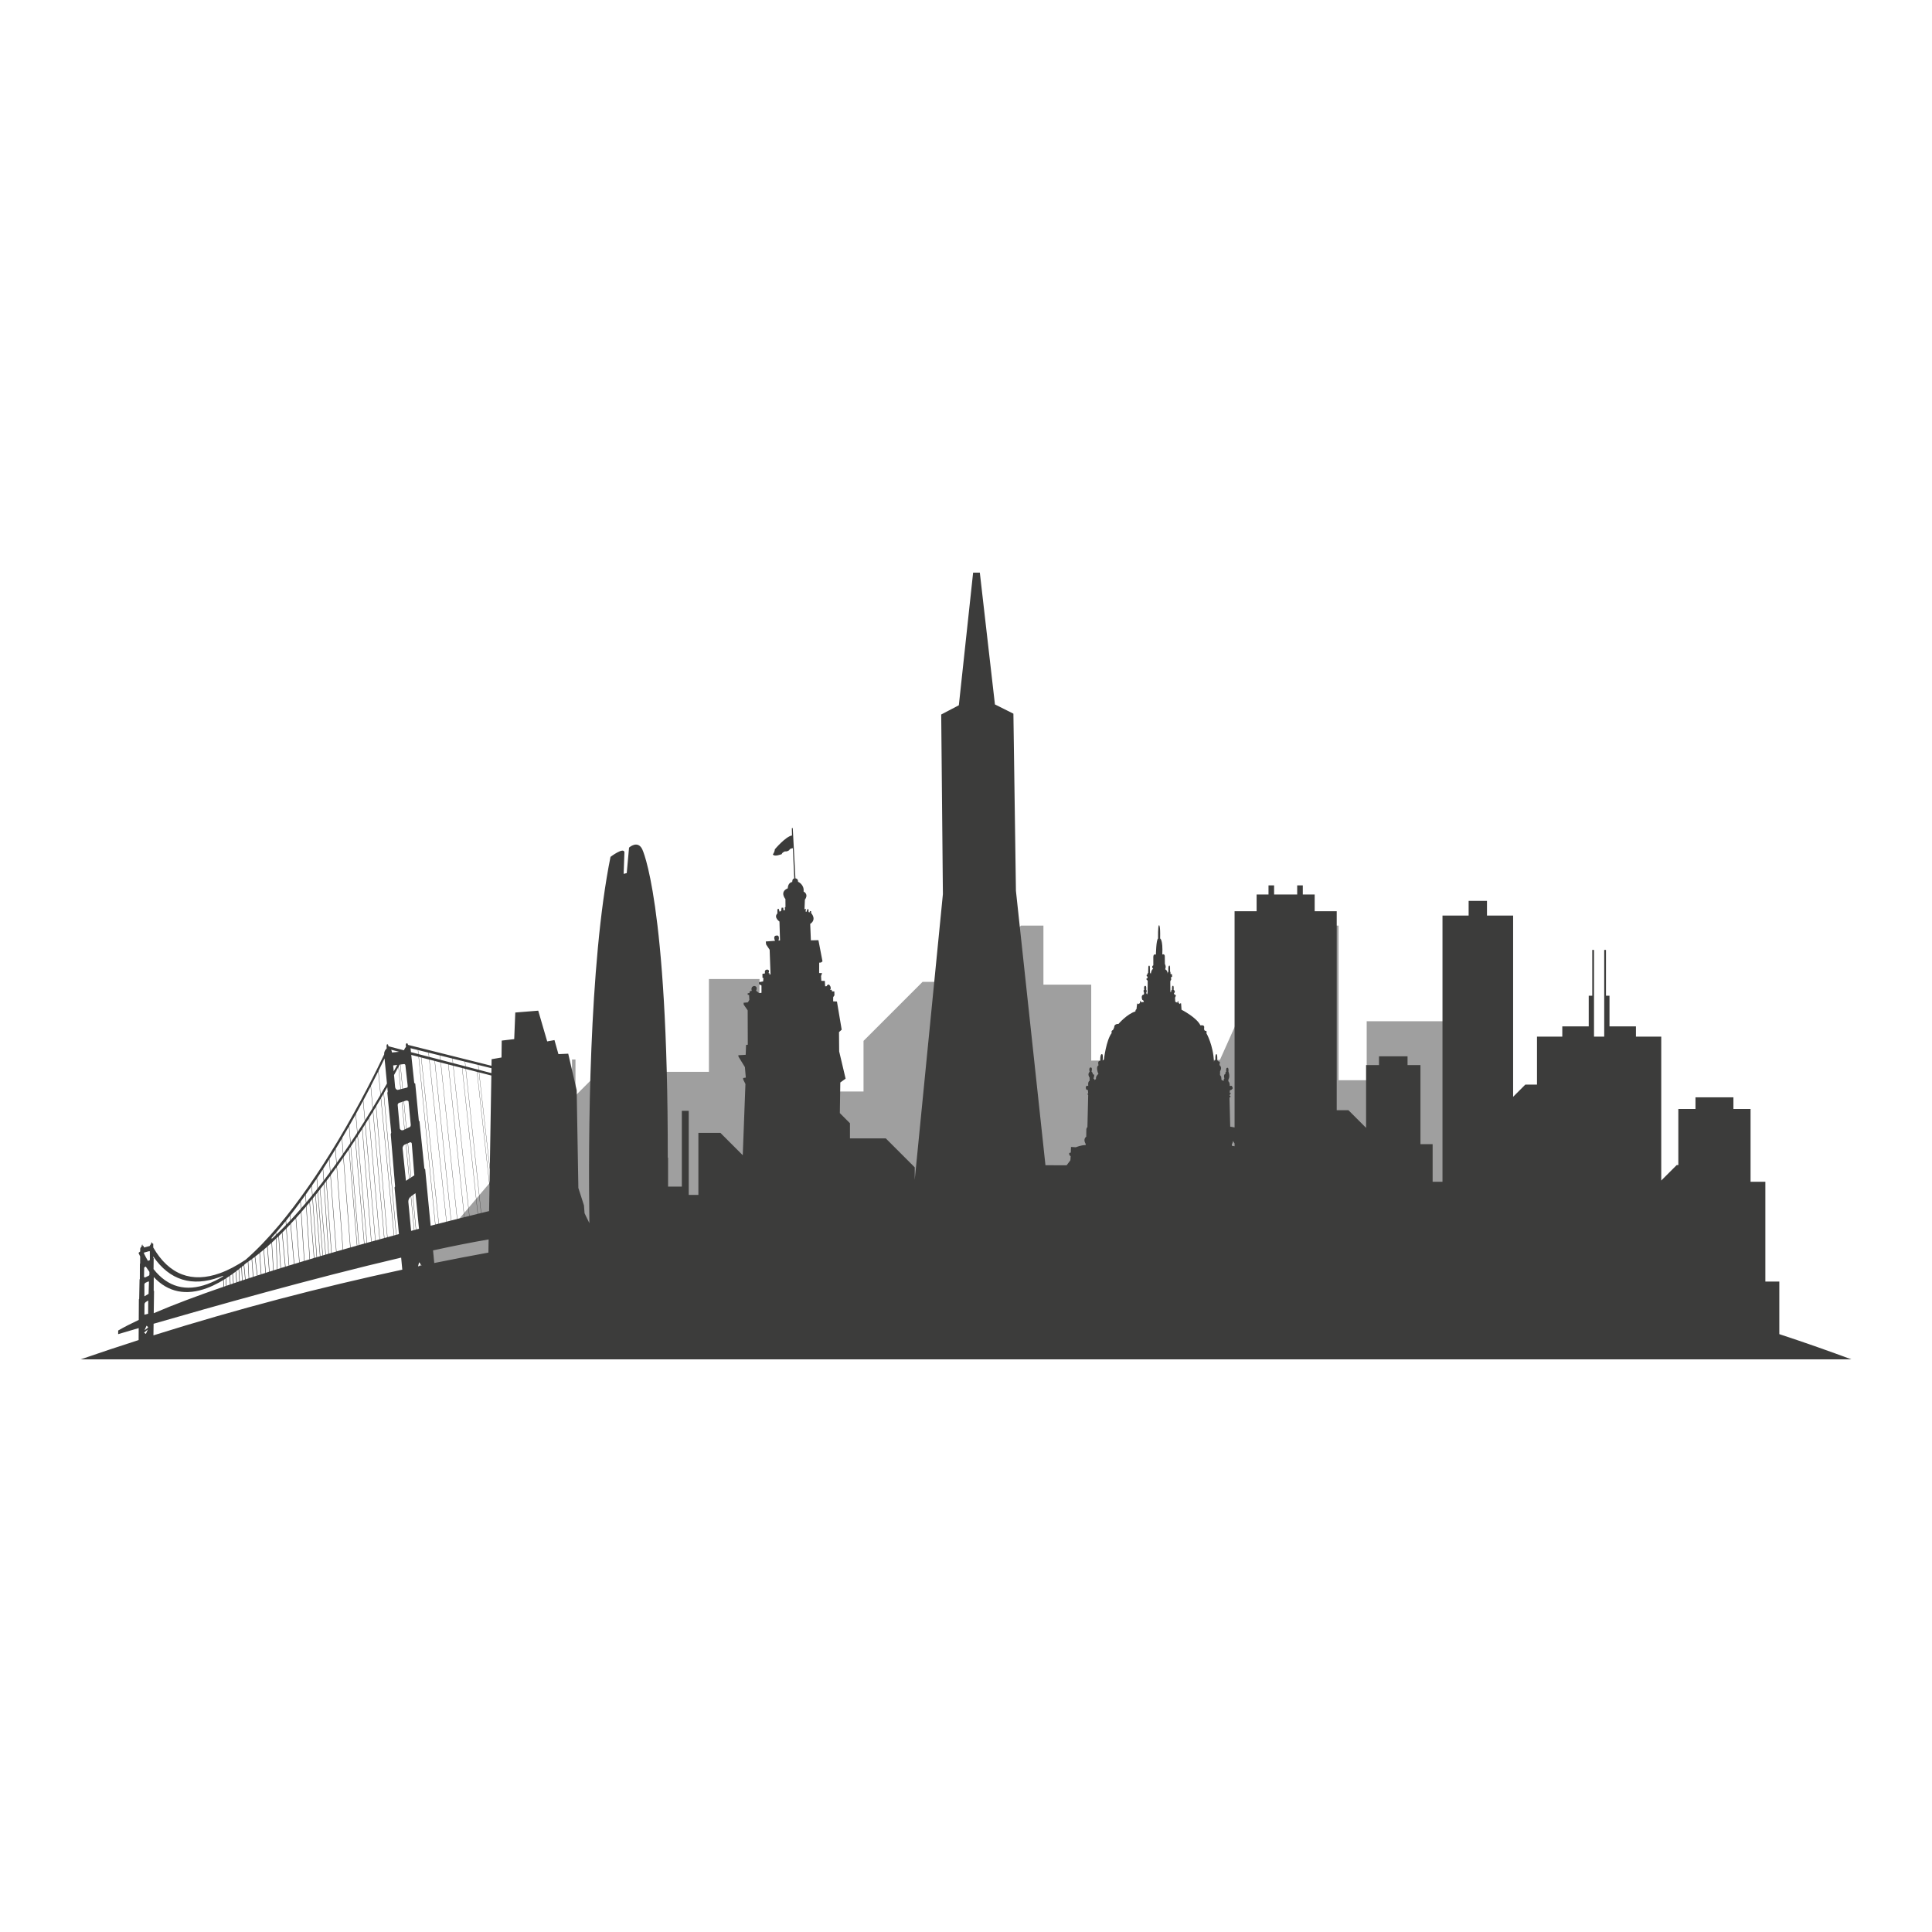 <?xml version="1.0" encoding="utf-8"?>
<!-- Generator: Adobe Illustrator 16.0.0, SVG Export Plug-In . SVG Version: 6.00 Build 0)  -->
<!DOCTYPE svg PUBLIC "-//W3C//DTD SVG 1.1//EN" "http://www.w3.org/Graphics/SVG/1.1/DTD/svg11.dtd">
<svg version="1.1" id="Layer_1" xmlns="http://www.w3.org/2000/svg" xmlns:xlink="http://www.w3.org/1999/xlink" x="0px" y="0px"
	 width="1200px" height="1200px" viewBox="0 0 1200 1200" enable-background="new 0 0 1200 1200" xml:space="preserve">
<g>
	<path fill="#9F9F9F" d="M904.748,634.291h-55.869v36.666h-17.457v-96.032h-8.732v106.514h-12.215v-78.576h-27.936l-24.813,55.444
		l-79.949,0.434v-47.146H648.09v-36.67h-13.969l-15.715,15.721v19.214h-45.388l-36.67,36.655v31.433H492.7v-33.174h-20.952v-36.666
		h-31.431v57.614h-68.092l-14.787,14.79v-22.437h-2.147v24.578l-2.068,2.075l-0.075-2.217h-37.314l-6.411,46.011l-52.133,61.416
		c0,0,591.594-29.68,668.413,13.966L904.748,634.291z"/>
	<path fill="#3C3C3B" d="M50.094,844.319h1099.813c-12.949-4.824-27.899-10.119-44.739-15.66v-32.659h-8.668v-61.997h-9.197v-45.191
		h-10.649v-7.25h-23.564v7.25h-10.65v34.851h-1.023l-9.586,9.587v-89.384h-15.717v-6.349H999.69v-19.048h-2.188v-28.461h-1.096
		v28.461v4.599v14.449v6.349h-6.332v-6.349v-14.449v-4.599v-28.461h-1.093v28.461h-2.19v19.048h-16.421v6.349h-15.717v29.797h-7.24
		l-7.585,7.586V568.664H923.59v-9.116h-11.396v9.116h-16.239v165.338h-6.122v-23.333h-7.562v-49.126h-8.017v-5.458h-17.738v5.458
		h-8.017v38.981l-10.963-10.963h-7.275V565.997h-13.688v-10.429h-7.387v-5.649h-3.477v5.649h-14.34v-5.649h-3.478v5.649h-7.388
		v10.429h-13.688v134.291c-0.893-0.179-1.795-0.354-2.711-0.521l-0.443-18.121l0.592-0.201v-0.668l-0.532-0.136l0.142-0.674
		l0.734-1.136l-0.805,0.064l0.07-1.608l1.207-0.539l0.663-0.869l-0.598-1.414h-1.343c0.07-2.278-0.676-2.615-0.676-2.615
		c-0.401-0.604-0.064-1.479-0.064-1.479c1.142-1.94-0.065-4.828-0.065-4.828c0.331-2.952-0.875-2.289-0.875-2.289
		c-0.733,0-0.539,2.489-0.539,2.489c-0.603,0-0.461,1.337-0.461,1.337c-1.414,0.201-0.608,2.894-0.608,2.894
		c-0.669,0.331-0.474,1.544-0.474,1.544c-0.13-0.273-1.337-0.74-1.337-0.74l-0.201-2.017l-0.739-1.077l0.064-2.277
		c0.03-0.053,0.053-0.106,0.089-0.153c1.201-2.309-0.089-3.267-0.089-3.267c-0.467-0.337-0.331-1.146-0.331-1.146
		c0.734-1.806-0.939-1.674-0.939-1.674c-0.065-0.338-0.469-0.604-0.469-0.604c0.124-4.633-0.674-3.757-0.674-3.757
		c-0.674,0-0.539,3.556-0.539,3.556c-0.533,0.065-0.875,1.07-0.875,1.07c-0.396-10.329-4.69-17.719-4.69-17.719
		c0.668-1.674-0.806-1.467-0.806-1.467c-0.881-0.344-0.539-2.153-0.539-2.153c0.201-1.739-2.349-1.207-2.349-1.207
		c-2.284-4.905-11.744-9.732-11.744-9.732l-0.266-3.893l-0.408-0.195l-0.267,0.604l-0.94-0.745l-0.065-1.071l-0.467,0.065
		l-0.201,0.875l-1.283-0.609l-0.13-2.544l0.473-1.012l-0.065-0.74h-0.739c-0.071-0.597-0.408-0.864-0.408-0.864
		c1.479-1.349-0.136-2.224-0.136-2.224c0.207-3.148-0.533-2.479-0.533-2.479c-0.675,0.065-0.475,2.479-0.475,2.479
		c-0.733,0.076-0.532,1.284-0.532,1.284l-0.474,0.064l-0.064-6.644l0.804-1.681h-0.468v-0.603l0.799-0.539l-0.065-1.538
		l-0.939-0.207c0.142-1.207-0.261-1.538-0.261-1.538c0.131-4.431-0.479-3.626-0.479-3.626c-0.87,0.071-0.533,3.692-0.533,3.692
		c-0.401,0.266-0.532,1.271-0.532,1.271c0-2.147-1.484-2.686-1.484-2.686l0.201-0.799c0.407-1.213-0.392-2.484-0.392-2.484
		l-0.07-5.035c-0.272-1.538-1.545-0.875-1.545-0.875c0.469-9.395-1.348-9.928-1.348-9.928c0.207-8.732-0.669-8.253-0.669-8.253
		c-0.798,0.064-0.603,8.253-0.603,8.253c-1.201,0.805-1.344,9.998-1.344,9.998c-1.804-0.734-1.608,1.68-1.608,1.68v4.964
		c-1.544,0.806-0.065,2.22-0.065,2.22c-1.152,0.364-1.483,2.817-1.535,3.273c0.04-0.395-0.477-0.86-0.477-0.86l-0.071-3.828
		c-0.467-1.408-0.939,0-0.939,0l-0.131,3.964c-0.675,0.064-0.344,0.935-0.344,0.935l-0.533,0.071l-0.064,0.94
		c0.74,0,0.597,1.207,0.597,1.207c-1.739,0.468,0.071,1.604,0.071,1.604l-0.071,7.585l-0.331,1.006l-0.538-0.935
		c0.739-1.344,0-2.077,0-2.077c0.272-2.556-0.603-2.354-0.603-2.354c-1.071,0-0.604,2.479-0.604,2.479
		c-0.935,0.278-0.064,1.952-0.064,1.952l-0.195,1.006c-2.154,0.201-0.941,3.296-0.941,3.296c1.007,0.266,0.941,1.266,0.941,1.266
		l-1.751,0.207l-0.13-0.939l-0.343,0.13l-0.267,1.414l-1.271,0.603l-0.071-0.468l-0.331,0.065l-0.401,3.556
		c-0.67,0.136-0.67,1.343-0.67,1.343c-5.301,1.609-10.535,7.785-10.535,7.785c-2.018-0.207-2.551,1.278-2.551,1.278
		c0.131,0.863-0.876,2.479-0.876,2.479c-1.337,0.539-0.738,1.816-0.738,1.816c-3.491,4.562-4.834,16.435-4.834,16.435l-0.798,0.746
		c0.467-4.704-0.546-4.029-0.546-4.029c-1.13,0.065-0.935,4.16-0.935,4.16c-2.011-0.13-1.07,2.751-1.07,2.751
		c-2.022,1.136-0.064,5.502-0.064,5.502c-0.811,0.201-1.485,1.881-1.485,1.881l-0.064,1.207l-0.941,0.604
		c0.136-0.538-0.597-0.946-0.597-0.946l0.194-0.733c0.812-2.479-0.531-1.745-0.531-1.745c0.07-1-0.869-1.876-0.869-1.876
		c0.739-2.756-0.545-2.551-0.545-2.551c-1.402,0.201-0.598,2.687-0.598,2.687c-1.681,1.538-0.064,3.62-0.064,3.62v1.953
		c-1.284,0.669-0.811,3.213-0.811,3.213l-0.94-0.065l-0.604,0.609l0.13,1.538l1.207,0.608l0.143,2.071l-0.539,0.143l0.539,0.875
		l-0.474,19.86c-0.468,0.13-0.669,1.337-0.669,1.337l-0.064,4.562c-2.219,1.687-0.402,4.372-0.402,4.372l0.065,0.869
		c-2.894-0.064-6.105,1.338-6.105,1.338l-3.022-0.195l-0.13,3.49l-1.013,0.267l0.136,1.343l0.799,0.669l-0.165,2.497l-2.35,3.137
		l-13.146-0.048L631.01,553.282l-1.568-110.006l-4.171-2.094l-7.301-3.646l-9.383-81.855h-4.165l-8.869,82.377l-10.951,5.733
		l1.047,111.572l-17.494,177.444v-7.756l-17.973-17.974h-22.257v-9.413l-6.289-6.301l0.296-19.02l3.29-2.361l-4-16.938
		l-0.102-11.974l1.668-1.515l-2.951-17.494l-2.35-0.119l0.019-2.604l0.774-1.123l-0.059-2.427h-1.426l-0.226-0.994l-1.083-0.023
		c0.888-0.55,0.302-2.023,0.302-2.023c-1.248-2.698-2.359-0.201-2.359-0.201l-0.923,0.054l-0.189-3.336l-2.177-0.042l-0.171-3.005
		l0.639-1.794l-1.834-0.059l0.042-6.449l1.088-0.07l0.959-0.729l-2.521-13.164l-4.691,0.107l-0.414-10.193
		c4.266-2.84,0.609-6.731,0.609-6.731l-0.065-1.173l-0.757-0.117l-0.124,0.84l-0.686-0.207l-0.019-1.763l-0.834,0.053l-0.331,1.521
		l-0.674-0.124l0.236-1.686l-0.905,0.302l0.248-5.958c2.544-3.585-0.805-5.064-0.805-5.064c0.49-4.467-3.449-6.081-3.449-6.081
		c0.041-2.178-1.627-2.083-1.627-2.083l-1.656-31.304l-0.574,0.118l0.096,4.516c-3.899,0.562-10.639,8.571-10.639,8.571
		c-0.296,2.278-1.248,3.088-1.248,3.088c0.692,1.882,5.521-0.07,5.521-0.07c0.271-1.195,2.083-1.71,2.083-1.71
		c1.354,0.248,2.55-0.74,2.55-0.74c0.437-1.195,2.271-1.218,2.271-1.218l0.847,18.796c-1.344,0.077-1.213,2.165-1.213,2.165
		c-2.822,0.407-2.792,3.929-2.792,3.929c-5.313,2.236-1.456,6.697-1.456,6.697l0.036,4.939l-0.408,0.195l0.101,1.662l-0.904,0.225
		l-0.189-1.668l-1-0.018l-0.296,2.022l-0.982,0.474l-0.521-1.816l-0.828,0.309l-0.012,2.597c-2.449,2.479,1.301,5.028,1.301,5.028
		l0.344,11.709l-0.917,0.13c0.952-3.822-1.266-3.112-1.266-3.112c-2.509,0.059-0.905,3.236-0.905,3.236l-5.75,0.426l0.195,1.828
		l2.201,3.307l0.55,15.287l-0.668,0.036l-0.048-0.829l-0.58,0.03c1.207-2.159-0.806-2.212-0.806-2.212
		c-2.082,0.117-1.284,2.337-1.284,2.337l-1.655,0.344l0.053,2.431l0.604,0.131l-0.214,2.105l-2.572,0.479l-0.013,1.177l1.563,0.911
		l0.005,4.525l-1.49,0.165l-1.846-1.479c1.331-2.93-1.266-2.947-1.266-2.947c-2.402,0.479-1.414,3.018-1.414,3.018
		c-1.923,0.107-1.344,1.338-1.344,1.338l-1.242,0.236l0.047,0.834l0.852,0.201l0.171,2.999l-0.917,1.568l-2.662,0.235l0.071,1.166
		l2.461,3.544l0.071,21.352l-1.077,0.142l-0.23,6.124l-4.598,0.272l0.143,0.911l3.975,6.472l0.545,6.502l-1.657,0.26l0.047,0.923
		l1.386,2.787l-1.663,44.241l-13.861-13.868h-13.696v38.515h-5.992v-52.217h-4.284v47.081h-8.55v-17.973h-0.184
		c0.13-159.932-15.891-191.649-15.891-191.649c-2.882-5.756-8.159-0.958-8.159-0.958l-1.438,15.845l-1.923,0.479l0.485-13.441
		c-0.485-3.36-8.645,2.881-8.645,2.881c-13.44,66.526-13.85,175.054-13.128,227.494l-2.981-6.141l-0.373-4.881l-3.479-10.82
		l-1.047-60.712l-5.254-22.694l-6.088,0.267l-2.455-8.709l-4.521,0.81l-5.566-19.086l-14.252,1.148l-0.668,16.518l-7.756,0.917
		l-0.131,10.496l-6.158,1.07l-0.065,4.088L253.4,648.985c-0.071-0.562-0.278-1.146-0.87-0.946c0,0-0.781,0.089-0.354,2.143
		c0,0-0.883,1.118-1.29,2.177l-9.639-2.514c-0.064-0.663-0.254-1.426-0.769-1.195c0,0-0.616-0.071-0.296,2.538
		c0,0-1.781,1.526-1.568,3.733c-4.201,8.868-14.714,30.291-28.941,53.967c-12.021,19.984-24.28,37.645-36.278,51.962
		c-7.117,8.495-14.092,15.73-20.843,21.6c-5.521,3.703-10.845,6.508-15.909,8.336c-17.446,6.283-31.646,1.041-41.46-15.956
		l-0.006-2.324c0,0-0.414-0.272-0.698-0.137c0,0,0.184-0.893-0.355-0.645c0,0-0.391,0.101-0.283,0.905c0,0-0.723,0.798-0.858,1.283
		l-3.543,0.947c0,0-0.024-1.23-0.895-1.006c0,0,0.16-1-0.277-0.757c0,0-0.284,0.03-0.254,1.041c0,0-0.958,0.793-0.93,1.681
		l-0.006,1.49l-1.059,0.882c0.337,0.763,0.691,1.508,1.041,2.236l-0.024,4.325l-0.153,0.26l-0.024,9.348l-0.184,0.42l-0.231,11.992
		l-0.189,0.278l-0.083,12.778c-4.821,2.261-9.11,4.462-12.755,6.567l-0.041,2.268c0,0,4.592-1.367,12.768-3.759l-0.043,7.429
		C74.154,836.153,62.132,840.184,50.094,844.319z M765.135,710.772c0.503-0.858,0.669-1.574,0.663-2.148
		c0.341,0.535,0.678,1.081,1.019,1.624v1.718l-1.682-0.318V710.772z M95.298,829.414l0.107-7.206
		c35.036-10.163,99.309-28.344,153.762-41.088l0.704,7.496C199.488,799.438,147.905,812.903,95.298,829.414z M244.617,767.378
		c-1.296,0.349-2.603,0.703-3.917,1.059l-7.034-81.336c0.982-1.65,1.935-3.26,2.853-4.845L244.617,767.378z M236.689,681.966
		c0.539-0.93,1.064-1.84,1.585-2.74l7.732,87.773c-0.396,0.101-0.793,0.213-1.183,0.318L236.689,681.966z M240.499,768.49
		c-0.58,0.154-1.152,0.319-1.722,0.474l-6.993-78.733c0.586-0.958,1.148-1.905,1.704-2.833L240.499,768.49z M238.565,769.011
		c-0.864,0.236-1.745,0.484-2.609,0.716l-6.638-75.443c0.775-1.266,1.544-2.52,2.289-3.757L238.565,769.011z M235.743,769.792
		c-0.829,0.219-1.645,0.449-2.473,0.675l-6.325-72.355c0.74-1.183,1.473-2.359,2.189-3.525L235.743,769.792z M233.063,770.525
		c-0.77,0.213-1.538,0.426-2.301,0.633l-5.626-70.172c0.55-0.857,1.089-1.727,1.62-2.573L233.063,770.525z M230.542,771.224
		c-0.84,0.23-1.681,0.461-2.525,0.691l-5.78-66.402c0.923-1.42,1.828-2.828,2.715-4.23L230.542,771.224z M227.803,771.975
		c-0.479,0.136-0.965,0.271-1.438,0.408l-5.537-64.699c0.36-0.55,0.715-1.101,1.077-1.651l0.142-0.219L227.803,771.975z
		 M226.141,772.442c-1.035,0.284-2.077,0.574-3.112,0.864l-5.058-61.297c0.898-1.338,1.78-2.681,2.668-4.035L226.141,772.442z
		 M222.804,773.376c-0.309,0.077-0.604,0.16-0.905,0.255l-5.005-60.021c0.296-0.432,0.592-0.875,0.894-1.313L222.804,773.376z
		 M221.674,773.691c-1.313,0.367-2.62,0.734-3.934,1.112l-4.325-56.085c1.102-1.592,2.189-3.195,3.29-4.811L221.674,773.691z
		 M217.51,774.862c-1.455,0.42-2.923,0.828-4.391,1.254l-3.846-51.501c1.313-1.84,2.627-3.716,3.939-5.608L217.51,774.862z
		 M212.888,776.181c-1.296,0.367-2.592,0.74-3.888,1.118l-3.585-47.354c1.22-1.656,2.433-3.337,3.65-5.035L212.888,776.181z
		 M208.764,777.365c-0.911,0.268-1.822,0.532-2.739,0.799l-3.242-44.685c0.805-1.077,1.61-2.154,2.42-3.248L208.764,777.365z
		 M205.783,778.228c-0.509,0.148-1.023,0.29-1.544,0.444l-2.887-43.296c0.401-0.545,0.811-1.076,1.219-1.62L205.783,778.228z
		 M203.996,778.742c-0.52,0.154-1.059,0.313-1.591,0.461l-3.49-40.673c0.745-0.952,1.479-1.904,2.212-2.87L203.996,778.742z
		 M202.162,779.281c-0.525,0.148-1.053,0.309-1.591,0.462l-3.017-39.461c0.379-0.491,0.763-0.981,1.152-1.473L202.162,779.281z
		 M200.329,779.814c-0.456,0.136-0.917,0.273-1.379,0.402l-2.863-38.095c0.408-0.515,0.822-1.041,1.242-1.567L200.329,779.814z
		 M198.707,780.299c-0.608,0.166-1.207,0.344-1.815,0.525l-2.615-36.456c0.527-0.655,1.054-1.301,1.591-1.964L198.707,780.299z
		 M196.643,780.896l-1.42,0.42l-2.77-34.716c0.538-0.651,1.064-1.296,1.598-1.953L196.643,780.896z M194.969,781.394
		c-0.812,0.242-1.634,0.491-2.443,0.734l-2.165-33.019c0.615-0.733,1.248-1.485,1.869-2.23L194.969,781.394z M192.27,782.198
		c-1.047,0.313-2.083,0.621-3.124,0.936l-1.959-30.321c0.981-1.124,1.964-2.266,2.94-3.425L192.27,782.198z M188.892,783.21
		c-0.93,0.277-1.858,0.556-2.793,0.834l-2.195-27.522c0.053-0.065,0.119-0.136,0.183-0.207c0.952-1.053,1.905-2.142,2.864-3.229
		L188.892,783.21z M185.845,784.133c-1,0.296-1.999,0.598-2.999,0.911l-2.225-24.954c1.013-1.077,2.023-2.178,3.035-3.296
		L185.845,784.133z M182.58,785.115c-0.988,0.303-1.981,0.616-2.976,0.917l-1.599-23.18c0.787-0.822,1.585-1.65,2.38-2.503
		L182.58,785.115z M179.344,786.109c-0.67,0.207-1.326,0.408-1.988,0.616l-1.97-21.198c0.786-0.786,1.578-1.603,2.371-2.42
		L179.344,786.109z M177.083,786.795c-0.862,0.277-1.721,0.538-2.585,0.805l-1.284-19.944c0.64-0.621,1.272-1.249,1.917-1.881
		L177.083,786.795z M174.232,787.683c-0.646,0.207-1.295,0.402-1.946,0.609l-0.639-19.128c0.432-0.413,0.875-0.827,1.313-1.254
		L174.232,787.683z M247.462,662.702l1.32,13.826l-1.752,0.438c0,0-1.301-0.054-1.609-1.682l-0.674-7.572
		C245.723,665.933,246.628,664.259,247.462,662.702z M244.546,665.448l-0.337-3.703l2.51-0.308
		C246.043,662.691,245.321,664.028,244.546,665.448z M247.954,684.966l1.592-0.503l1.634,17.139l-0.822,0.39
		c0,0-1.503,0.402-2.029-1.063l-1.307-14.472C247.019,686.456,246.847,685.439,247.954,684.966z M255.225,731.396l-0.936,0.604
		l-2.059-21.439l0.977-0.42L255.225,731.396z M253.391,710.056l1.295-0.568c0,0,0.981-0.077,1.077,0.781l1.578,19.755l-1.939,1.254
		L253.391,710.056z M251.361,701.519l-1.639-17.116l1.012-0.319l1.609,16.969L251.361,701.519z M250.042,713.227
		c0,0-0.124-1.272,1.189-2.23l0.816-0.354l2.06,21.482l-1.97,1.283L250.042,713.227z M255.355,764.514l-1.704-17.748
		c0,0-0.331-1.745,1.255-3.414l0.254-0.185l2,20.866C256.556,764.189,255.958,764.349,255.355,764.514z M257.349,763.977
		l-2.006-20.938l0.923-0.656l2.022,21.351C257.982,763.817,257.662,763.9,257.349,763.977z M256.455,742.245l1.599-1.136
		l2.188,22.109c-0.58,0.153-1.166,0.302-1.757,0.467L256.455,742.245z M259.685,786.529l0.616-2.525l1.62,2.059
		C261.177,786.215,260.425,786.374,259.685,786.529z M264.099,726.314l-0.51-0.545l-3.028-29.291l-0.414-0.397l-2.231-23.02
		l-0.627-0.402l-1.852-17.435l4.538,1.172l10.317,104.213c-0.935,0.237-1.862,0.479-2.804,0.722L264.099,726.314z M296.697,753.948
		c-1.656,0.414-3.354,0.834-5.088,1.267l-10.022-93.251l5.413,1.39L296.697,753.948z M287.16,663.395l2.052,0.527l9.55,89.522
		c-0.627,0.154-1.261,0.309-1.899,0.467L287.16,663.395z M291.437,755.256c-0.965,0.242-1.947,0.479-2.936,0.733l-9.938-94.807
		l2.857,0.74L291.437,755.256z M288.331,756.025c-1.408,0.355-2.828,0.71-4.271,1.077l-10.229-97.138l4.562,1.178L288.331,756.025z
		 M283.894,757.143c-1.195,0.296-2.402,0.604-3.632,0.917l-10.141-99.049l3.543,0.904L283.894,757.143z M280.09,758.107
		c-0.882,0.219-1.769,0.45-2.669,0.675l-10.684-100.64l3.207,0.815L280.09,758.107z M277.256,758.828
		c-1.531,0.385-3.082,0.781-4.649,1.184l-10.91-103.167l4.863,1.248L277.256,758.828z M272.429,760.06
		c-0.651,0.165-1.302,0.331-1.958,0.503l-10.318-104.119l1.366,0.349L272.429,760.06z M303.359,778.01
		c-11.146,2.028-22.357,4.183-33.634,6.466l-0.757-7.839c12.217-2.662,23.824-4.97,34.532-6.81L303.359,778.01z M303.785,752.221
		c-1.585,0.391-3.193,0.774-4.856,1.188l-9.556-89.439l6.863,1.769l7.809,70.947L303.785,752.221z M304.069,735.431l-7.679-69.658
		l1.064,0.271l6.763,60.327L304.069,735.431z M304.234,725.16l-6.626-59.072l7.579,1.946L304.234,725.16z M305.259,663.484
		l-0.048,3.035l-7.785-2.029l-0.331-3.022L305.259,663.484z M296.934,661.431l0.343,3.018l-8.076-2.1l-0.313-2.917L296.934,661.431z
		 M288.734,659.396l0.308,2.905l-7.632-1.988l-0.302-2.804L288.734,659.396z M280.948,657.473l0.296,2.798l-7.579-1.977l-0.29-2.697
		L280.948,657.473z M273.21,655.562l0.278,2.686l-6.934-1.804l-0.272-2.597L273.21,655.562z M266.104,653.805l0.271,2.597
		l-6.4-1.668l-0.243-2.509L266.104,653.805z M259.555,652.184l0.248,2.497l-4.545-1.178l-0.26-2.449L259.555,652.184z
		 M253.763,684.315l1.366,14.323c0,0,0.019,0.988-0.474,1.318l-2.135,1.007l-1.609-16.938l1.433-0.462
		C252.344,683.563,253.686,683.475,253.763,684.315z M250.622,660.951c0,0,1.143-0.337,1.201,0.958l1.402,12.514
		c0,0,0.077,0.828-0.267,1.063l-2.799,0.698l-1.419-14.998L250.622,660.951z M248.563,661.205l1.42,15.021l-1.019,0.248
		l-1.337-14.068c0.201-0.396,0.408-0.774,0.609-1.16L248.563,661.205z M247.883,653.284l-4.432,0.427c0,0-0.106-0.875-0.473-1.692
		L247.883,653.284z M240.552,675.244l0.277,2.882l-0.254,0.591l2.414,24.706l-0.296,1.059l2.71,32.403l-0.337,0.722l2.721,28.913
		c-0.52,0.142-1.047,0.284-1.573,0.426l-7.768-88.015C239.174,677.671,239.872,676.441,240.552,675.244z M238.854,657.407
		l1.491,15.589c-1.219,2.136-2.504,4.396-3.869,6.732l-1.386-14.566C236.571,662.153,237.849,659.531,238.854,657.407z
		 M234.92,665.501l1.385,14.518c-1.485,2.55-3.059,5.206-4.722,7.957l-1.201-13.513C232.068,671.198,233.589,668.193,234.92,665.501
		z M230.218,674.802l1.194,13.471c-1.496,2.467-3.047,4.999-4.668,7.59l-1.083-12.388
		C227.289,680.422,228.809,677.523,230.218,674.802z M225.484,683.806l1.077,12.353c-1.455,2.331-2.964,4.704-4.521,7.106
		l-0.986-11.318C222.609,689.142,224.087,686.414,225.484,683.806z M220.875,692.272l0.982,11.282c-0.331,0.503-0.651,1-0.978,1.509
		c-1.028,1.573-2.059,3.135-3.088,4.679l-0.863-10.459C218.296,696.899,219.603,694.562,220.875,692.272z M216.734,699.619
		l0.863,10.413c-1.449,2.171-2.899,4.302-4.354,6.413l-0.74-9.543C213.965,704.442,215.367,702.01,216.734,699.619z
		 M210.812,709.761c0.503-0.847,1.006-1.688,1.503-2.521l0.728,9.496c-1.307,1.894-2.621,3.763-3.939,5.609l-0.651-8.68
		C209.244,712.368,210.025,711.073,210.812,709.761z M208.25,713.996l0.646,8.639c-1.218,1.71-2.438,3.39-3.656,5.052l-0.597-7.856
		C205.854,717.906,207.055,715.961,208.25,713.996z M204.44,720.16l0.586,7.815c-1.272,1.732-2.55,3.443-3.828,5.117l-0.479-7.111
		C201.961,724.066,203.209,722.124,204.44,720.16z M200.506,726.32l0.468,7.059c-1.195,1.585-2.402,3.13-3.604,4.668l-0.479-6.242
		C198.098,729.999,199.299,728.172,200.506,726.32z M196.678,732.129l0.473,6.188c-1.011,1.29-2.023,2.563-3.035,3.81l-0.402-5.625
		C194.702,735.058,195.69,733.603,196.678,732.129z M193.489,736.826l0.408,5.574c-1.236,1.515-2.461,3.005-3.687,4.461
		l-0.318-4.887C191.094,740.281,192.288,738.566,193.489,736.826z M189.655,742.3l0.326,4.833c-0.978,1.166-1.959,2.301-2.936,3.425
		l-0.277-4.266C187.738,744.985,188.697,743.648,189.655,742.3z M186.538,746.613l0.272,4.225c-1.195,1.379-2.391,2.722-3.579,4.028
		c-0.917,1.013-1.828,2.011-2.745,2.993l-0.142-3.047C182.402,752.173,184.468,749.434,186.538,746.613z M180.095,755.126
		l0.142,2.993c-0.793,0.847-1.586,1.692-2.384,2.509l-0.16-2.461C178.492,757.167,179.29,756.155,180.095,755.126z M174.38,762.207
		c1.018-1.219,2.035-2.467,3.064-3.744l0.16,2.42c-2.018,2.1-4.041,4.105-6.035,6.017l-0.047-1.326
		C172.475,764.473,173.427,763.355,174.38,762.207z M172.019,788.374c-0.687,0.22-1.355,0.421-2.041,0.646l-1.071-17.293
		c0.823-0.751,1.651-1.527,2.473-2.302L172.019,788.374z M171.262,765.876l0.047,1.277c-0.853,0.798-1.692,1.585-2.538,2.372
		l-0.042-0.769C169.57,767.816,170.416,766.852,171.262,765.876z M168.653,771.957l1.054,17.146
		c-0.757,0.237-1.508,0.474-2.271,0.716l-1.226-15.666C167.014,773.442,167.825,772.708,168.653,771.957z M165.937,774.383
		l1.219,15.518c-0.675,0.219-1.349,0.433-2.023,0.651l-1.177-14.465C164.618,775.525,165.281,774.956,165.937,774.383z
		 M163.695,776.306l1.153,14.335c-0.841,0.26-1.668,0.526-2.515,0.793l-0.893-13.271
		C162.192,777.56,162.938,776.945,163.695,776.306z M161.175,778.382l0.882,13.151c-0.704,0.22-1.396,0.443-2.106,0.669
		l-1.444-11.72C159.394,779.808,160.281,779.11,161.175,778.382z M158.234,780.684l1.432,11.606
		c-0.763,0.255-1.52,0.497-2.283,0.746l-0.805-11.11C157.135,781.512,157.684,781.104,158.234,780.684z M156.306,782.12
		l0.786,11.011c-0.781,0.26-1.563,0.509-2.35,0.763l-0.52-10.283C154.916,783.133,155.608,782.636,156.306,782.12z M153.017,784.44
		c0.308-0.207,0.615-0.426,0.923-0.633l0.521,10.176c-0.645,0.213-1.29,0.433-1.939,0.639l-0.864-9.005
		C152.099,785.233,152.561,784.837,153.017,784.44z M151.366,785.854l0.864,8.869c-0.533,0.171-1.07,0.354-1.609,0.526l-0.438-8.413
		C150.573,786.523,150.976,786.186,151.366,785.854z M149.898,787.073l0.432,8.277c-0.473,0.154-0.952,0.313-1.42,0.467l-0.401-7.62
		C148.97,787.83,149.431,787.457,149.898,787.073z M148.219,788.428l0.396,7.489c-0.491,0.166-0.976,0.331-1.461,0.491l-0.533-6.751
		C147.153,789.256,147.686,788.848,148.219,788.428z M146.337,789.878l0.509,6.632c-0.563,0.184-1.124,0.379-1.692,0.573
		l-0.526-5.944C145.189,790.723,145.769,790.315,146.337,789.878z M144.338,791.345l0.515,5.827
		c-0.55,0.188-1.112,0.384-1.668,0.573l-0.303-5.378C143.367,792.036,143.852,791.698,144.338,791.345z M142.58,792.569l0.309,5.271
		c-0.74,0.248-1.479,0.503-2.212,0.757l-0.237-4.608C141.149,793.533,141.859,793.061,142.58,792.569z M140.143,794.178l0.225,4.52
		c-0.396,0.143-0.798,0.278-1.207,0.42l-0.219-4.194C139.344,794.681,139.747,794.433,140.143,794.178z M138.853,799.219
		c-15.991,5.502-30.841,11.063-43.366,16.44l0.195-13.796l-0.22-0.178l0.041-8.496c8.881,9.502,20.098,11.72,33.155,6.834
		c2.414-0.9,4.894-2.053,7.407-3.431c0.857-0.469,1.71-0.964,2.574-1.485L138.853,799.219z M95.181,780.389
		c10.123,14.854,24.184,19.06,41.17,12.867c0.71-0.261,1.432-0.545,2.153-0.834l0.019,0.407c-3.277,1.971-6.479,3.538-9.561,4.68
		c-13.436,4.969-24.823,1.945-33.592-9.241l0.088-6.863l-0.277-0.105V780.389z M90.606,828.522l-0.952-0.609v-0.344l2.195-1.822
		L90.606,828.522z M89.767,826.285l1.218-2.799c0.053-0.006,0.101-0.018,0.147-0.041l0.794,0.853l0.029,0.283L89.767,826.285z
		 M92.02,815.997l-2.319,0.58l0.06-6.525c0,0-0.066-0.627,0.739-1.313l1.573-0.976L92.02,815.997z M92.287,803.633l-2.597,1.531
		l-0.006-7.495c0,0,0.006-0.474,0.663-0.917l1.71-0.792c0,0,0.462-0.09,0.462,0.235L92.287,803.633z M92.796,791.735
		c0,0-0.035,0.379-0.29,0.55l-2.136,1.06c0,0-0.728,0.26-0.905-0.278l0.082-5.52c0,0-0.029-0.373,0.51-0.651l0.484-0.19
		c0.74,1.148,1.502,2.242,2.272,3.277L92.796,791.735z M89.417,778.016l3.118-0.864c0,0,0.568-0.237,0.532,0.278l0.035,4.898
		c0,0,0,0.325-0.184,0.45l-1.034,0.373c-0.858-1.443-1.687-2.993-2.479-4.627L89.417,778.016z"/>
</g>
</svg>
